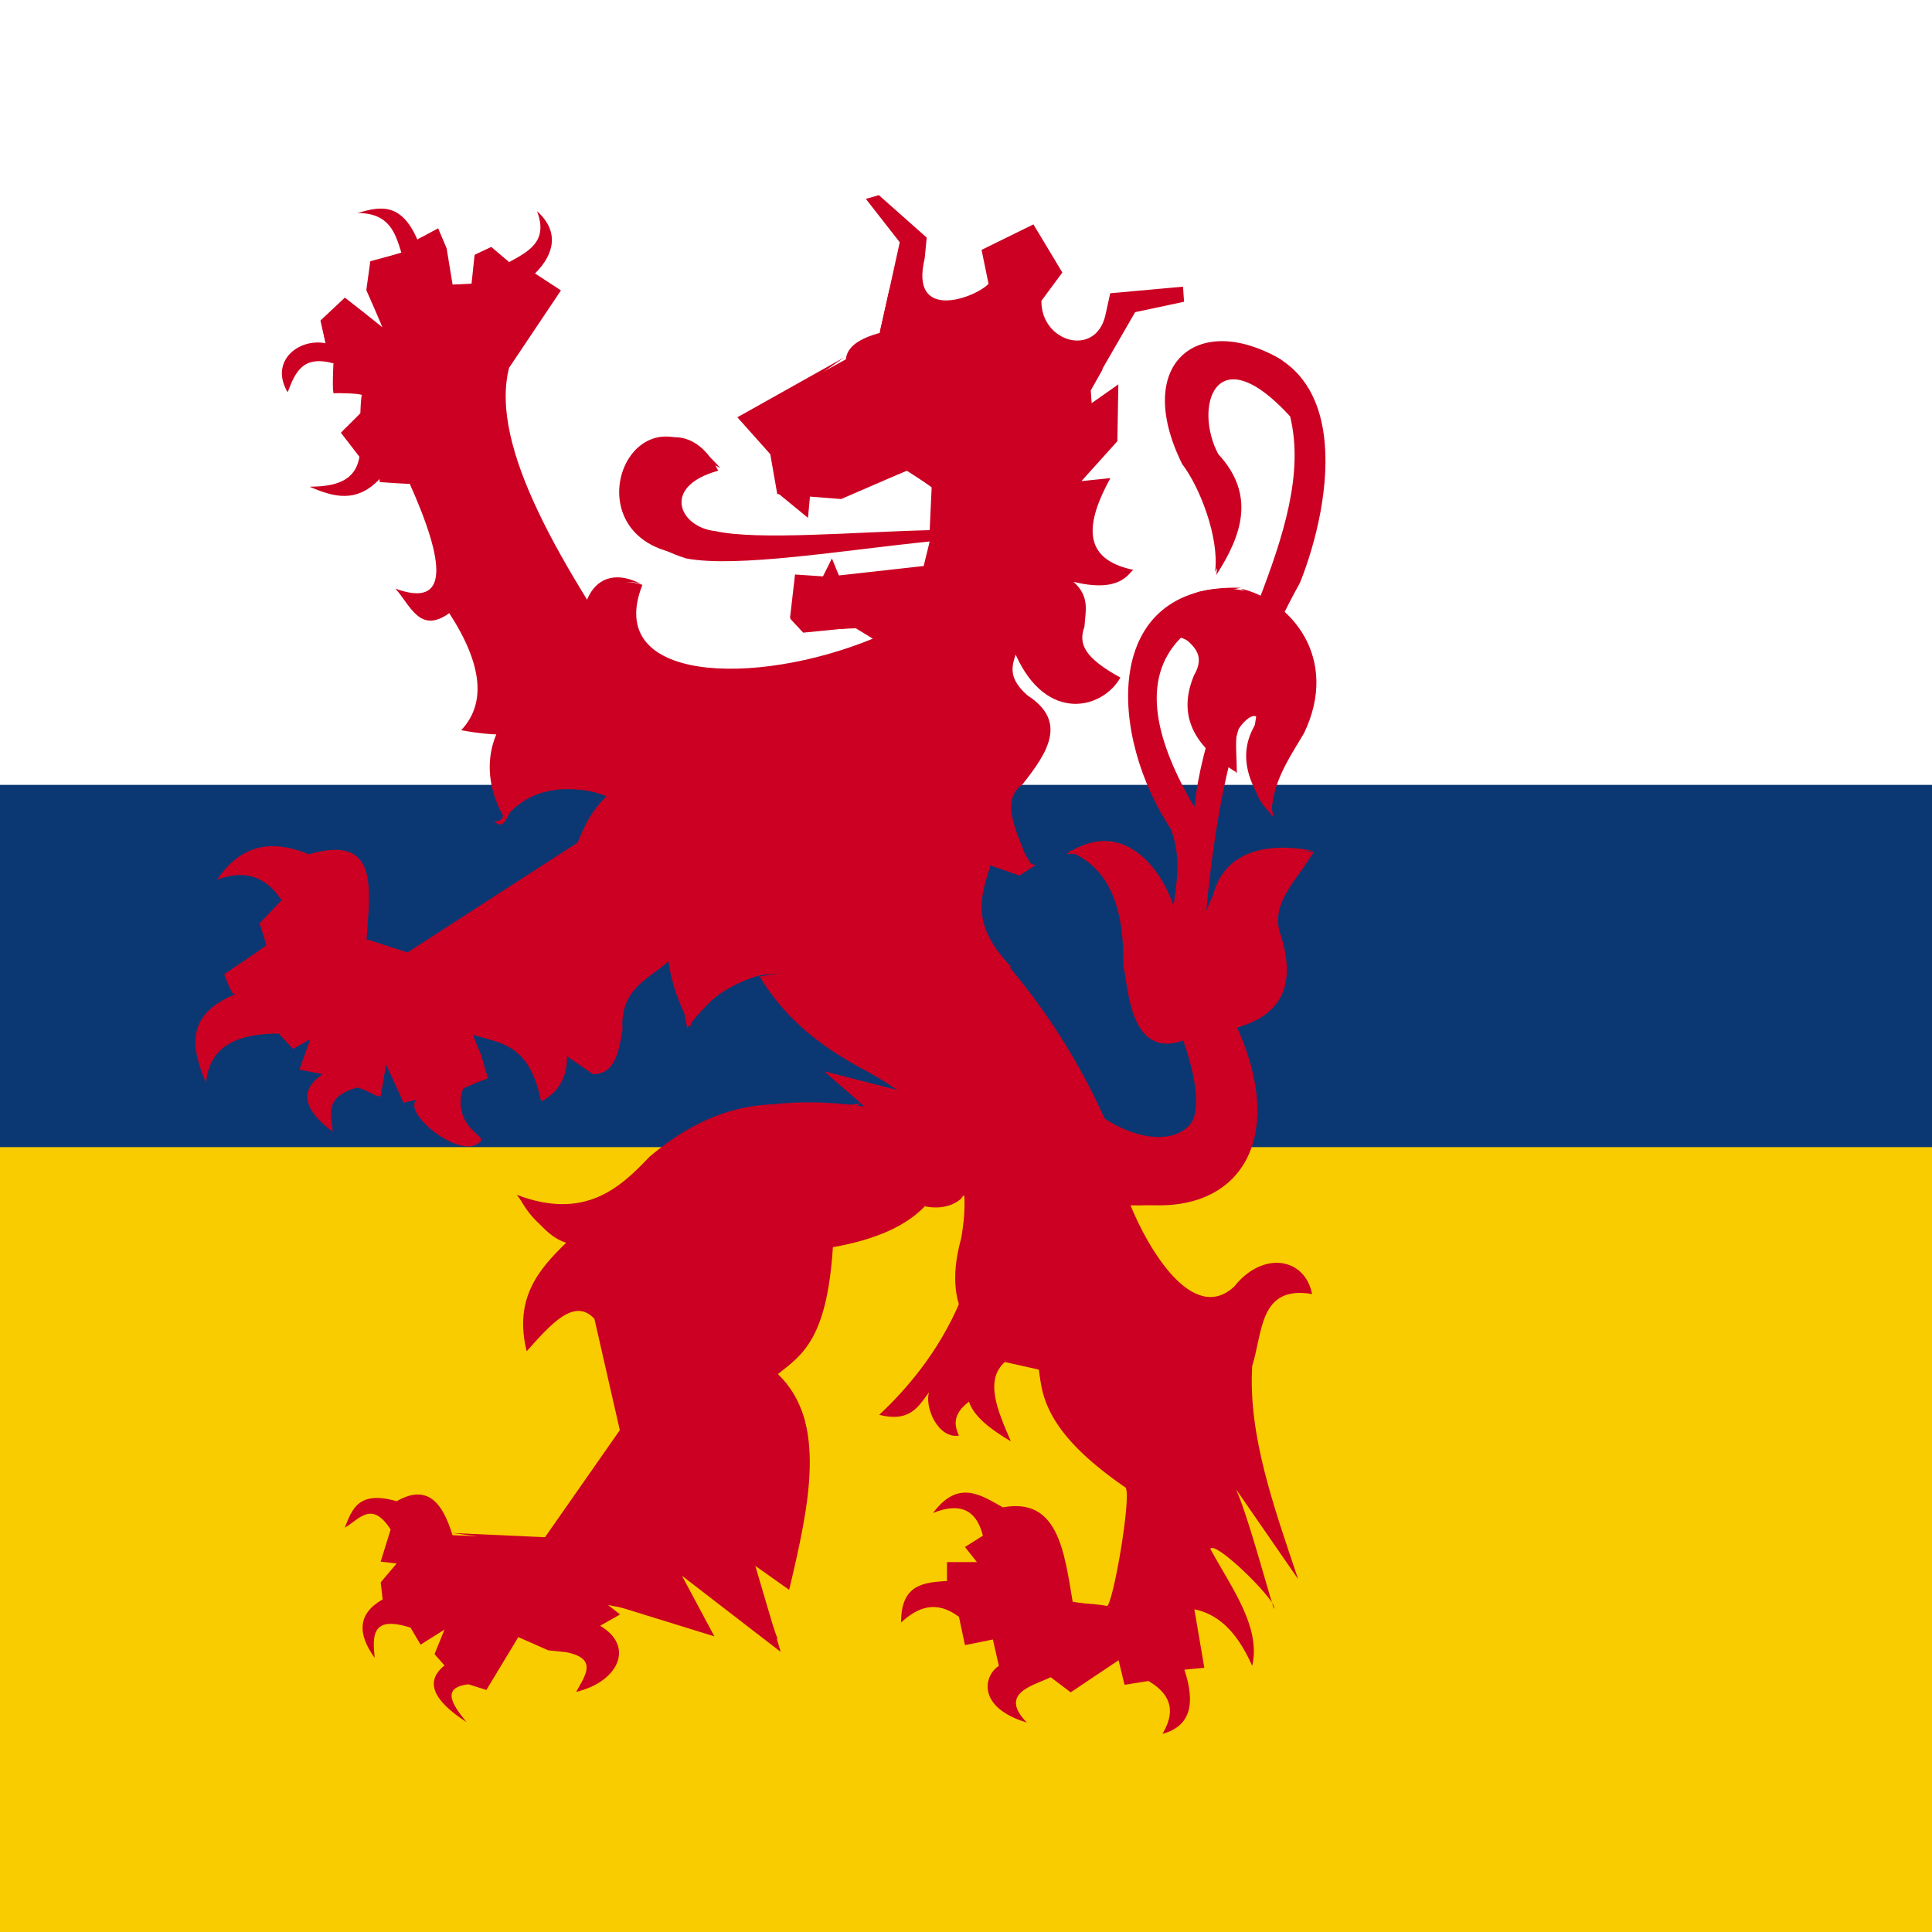 <?xml version="1.0" encoding="UTF-8" standalone="no"?>
<svg
   xmlns:dc="http://purl.org/dc/elements/1.1/"
   xmlns:cc="http://creativecommons.org/ns#"
   xmlns:rdf="http://www.w3.org/1999/02/22-rdf-syntax-ns#"
   xmlns:svg="http://www.w3.org/2000/svg"
   xmlns="http://www.w3.org/2000/svg"
   xmlns:xlink="http://www.w3.org/1999/xlink"
   xmlns:sodipodi="http://sodipodi.sourceforge.net/DTD/sodipodi-0.dtd"
   xmlns:inkscape="http://www.inkscape.org/namespaces/inkscape"
   version="1.1"
   id="svg2"
   viewBox="0 0 400 400"
   height="400"
   width="400"
   inkscape:version="0.91 r13725"
   sodipodi:docname="Limburg Icon.svg">
  <sodipodi:namedview
     pagecolor="#ffffff"
     bordercolor="#666666"
     borderopacity="1"
     objecttolerance="10"
     gridtolerance="10"
     guidetolerance="10"
     inkscape:pageopacity="0"
     inkscape:pageshadow="2"
     inkscape:window-width="1600"
     inkscape:window-height="837"
     id="namedview7597"
     showgrid="false"
     borderlayer="true"
     inkscape:zoom="1.18"
     inkscape:cx="239.09517"
     inkscape:cy="134.48529"
     inkscape:window-x="-8"
     inkscape:window-y="-8"
     inkscape:window-maximized="1"
     inkscape:current-layer="svg2" />
  <defs
     id="defs4">
    <inkscape:perspective
       id="perspective30542"
       inkscape:persp3d-origin="214.375 : 141.66667 : 1"
       inkscape:vp_z="428.75 : 212.5 : 1"
       inkscape:vp_y="0 : 1000 : 0"
       inkscape:vp_x="0 : 212.5 : 1"
       sodipodi:type="inkscape:persp3d" />
    <inkscape:perspective
       sodipodi:type="inkscape:persp3d"
       inkscape:vp_x="0 : 0.5 : 1"
       inkscape:vp_y="0 : 1000 : 0"
       inkscape:vp_z="1 : 0.5 : 1"
       inkscape:persp3d-origin="0.5 : 0.33333333 : 1"
       id="perspective30552" />
    <inkscape:perspective
       sodipodi:type="inkscape:persp3d"
       inkscape:vp_x="0 : 0.5 : 1"
       inkscape:vp_y="0 : 1000 : 0"
       inkscape:vp_z="1 : 0.5 : 1"
       inkscape:persp3d-origin="0.5 : 0.33333333 : 1"
       id="perspective31461" />
    <inkscape:perspective
       sodipodi:type="inkscape:persp3d"
       inkscape:vp_x="0 : 0.5 : 1"
       inkscape:vp_y="0 : 1000 : 0"
       inkscape:vp_z="1 : 0.5 : 1"
       inkscape:persp3d-origin="0.5 : 0.33333333 : 1"
       id="perspective31487" />
    <inkscape:perspective
       sodipodi:type="inkscape:persp3d"
       inkscape:vp_x="0 : 0.5 : 1"
       inkscape:vp_y="0 : 1000 : 0"
       inkscape:vp_z="1 : 0.5 : 1"
       inkscape:persp3d-origin="0.5 : 0.33333333 : 1"
       id="perspective31517" />
    <inkscape:perspective
       sodipodi:type="inkscape:persp3d"
       inkscape:vp_x="0 : 0.5 : 1"
       inkscape:vp_y="0 : 1000 : 0"
       inkscape:vp_z="1 : 0.5 : 1"
       inkscape:persp3d-origin="0.5 : 0.33333333 : 1"
       id="perspective31539" />
    <inkscape:perspective
       sodipodi:type="inkscape:persp3d"
       inkscape:vp_x="0 : 0.5 : 1"
       inkscape:vp_y="0 : 1000 : 0"
       inkscape:vp_z="1 : 0.5 : 1"
       inkscape:persp3d-origin="0.5 : 0.33333333 : 1"
       id="perspective31595" />
    <linearGradient
       y2="122.069"
       x2="130.099"
       y1="122.069"
       x1="50.326"
       gradientTransform="matrix(-1,0,0,1,321.744,22.083)"
       gradientUnits="userSpaceOnUse"
       id="linearGradient16931-6"
       xlink:href="#linearGradient5901-1-9-0"
       inkscape:collect="always" />
    <linearGradient
       id="linearGradient5901-1-9-0"
       inkscape:collect="always">
      <stop
         id="stop5903-9-3-1"
         offset="0"
         style="stop-color:#000000;stop-opacity:1;" />
      <stop
         id="stop5905-8-4-6"
         offset="1"
         style="stop-color:#000000;stop-opacity:0;" />
    </linearGradient>
    <linearGradient
       inkscape:collect="always"
       xlink:href="#linearGradient5901-1-9-0"
       id="linearGradient31604"
       gradientUnits="userSpaceOnUse"
       gradientTransform="matrix(-1,0,0,1,463.731,53.185)"
       x1="50.326"
       y1="122.069"
       x2="130.099"
       y2="122.069" />
    <inkscape:perspective
       sodipodi:type="inkscape:persp3d"
       inkscape:vp_x="0 : 0.5 : 1"
       inkscape:vp_y="0 : 1000 : 0"
       inkscape:vp_z="1 : 0.5 : 1"
       inkscape:persp3d-origin="0.5 : 0.33333333 : 1"
       id="perspective31633" />
    <inkscape:perspective
       sodipodi:type="inkscape:persp3d"
       inkscape:vp_x="0 : 0.5 : 1"
       inkscape:vp_y="0 : 1000 : 0"
       inkscape:vp_z="1 : 0.5 : 1"
       inkscape:persp3d-origin="0.5 : 0.33333333 : 1"
       id="perspective31674" />
    <inkscape:perspective
       sodipodi:type="inkscape:persp3d"
       inkscape:vp_x="0 : 0.5 : 1"
       inkscape:vp_y="0 : 1000 : 0"
       inkscape:vp_z="1 : 0.5 : 1"
       inkscape:persp3d-origin="0.5 : 0.33333333 : 1"
       id="perspective31848" />
    <inkscape:perspective
       sodipodi:type="inkscape:persp3d"
       inkscape:vp_x="0 : 0.5 : 1"
       inkscape:vp_y="0 : 1000 : 0"
       inkscape:vp_z="1 : 0.5 : 1"
       inkscape:persp3d-origin="0.5 : 0.33333333 : 1"
       id="perspective31886" />
  </defs>
  <rect
     style="color:#000000;clip-rule:nonzero;display:inline;overflow:visible;visibility:visible;opacity:1;isolation:auto;mix-blend-mode:normal;color-interpolation:sRGB;color-interpolation-filters:linearRGB;solid-color:#000000;solid-opacity:1;fill:#ffffff;fill-opacity:1;fill-rule:nonzero;stroke:none;stroke-width:2;stroke-linecap:butt;stroke-linejoin:miter;stroke-miterlimit:4;stroke-dasharray:none;stroke-dashoffset:0;stroke-opacity:1;color-rendering:auto;image-rendering:auto;shape-rendering:auto;text-rendering:auto;enable-background:accumulate"
     id="rect4136"
     width="400"
     height="400"
     x="6.6757229e-006"
     y="2.2617187e-005" />
  <rect
     style="color:#000000;clip-rule:nonzero;display:inline;overflow:visible;visibility:visible;opacity:1;isolation:auto;mix-blend-mode:normal;color-interpolation:sRGB;color-interpolation-filters:linearRGB;solid-color:#000000;solid-opacity:1;fill:#f9cc00;fill-opacity:1;fill-rule:nonzero;stroke:none;stroke-width:2;stroke-linecap:butt;stroke-linejoin:miter;stroke-miterlimit:4;stroke-dasharray:none;stroke-dashoffset:0;stroke-opacity:1;color-rendering:auto;image-rendering:auto;shape-rendering:auto;text-rendering:auto;enable-background:accumulate"
     id="rect5357-8"
     width="400"
     height="200"
     x="3.7193302e-005"
     y="200" />
  <rect
     style="color:#000000;clip-rule:nonzero;display:inline;overflow:visible;visibility:visible;opacity:1;isolation:auto;mix-blend-mode:normal;color-interpolation:sRGB;color-interpolation-filters:linearRGB;solid-color:#000000;solid-opacity:1;fill:#0b3872;fill-opacity:1;fill-rule:nonzero;stroke:none;stroke-width:2;stroke-linecap:butt;stroke-linejoin:miter;stroke-miterlimit:4;stroke-dasharray:none;stroke-dashoffset:0;stroke-opacity:1;color-rendering:auto;image-rendering:auto;shape-rendering:auto;text-rendering:auto;enable-background:accumulate"
     id="rect5357"
     width="400"
     height="75"
     x="6.6757229e-006"
     y="162.5" />
  <g
     id="g5249-5"
     transform="matrix(2.144,0,0,2.153,-860.016,-458.669)"
     style="fill:#cc0022;fill-opacity:1">
    <g
       transform="matrix(1.031,0,0,1.025,395.165,174.81)"
       id="g67291"
       style="fill:#cc0022;fill-opacity:1">
      <g
         style="fill:#cc0022;fill-opacity:1"
         transform="matrix(0.342,0,0,0.394,-619.413,93.846)"
         id="g62039-5" />
      <g
         style="fill:#cc0022;fill-opacity:1"
         transform="matrix(-0.342,0,0,0.394,786.219,93.846)"
         id="g62039-5-1" />
      <path
         style="fill:#cc0022;fill-opacity:1;stroke:#000000;stroke-width:0.423px;stroke-linecap:butt;stroke-linejoin:miter;stroke-opacity:0"
         d="m 61.883,115.053 -17.937,11.599 -3.83,-1.24 c 0.304,-4.656 1.26,-9.93 -5.419,-7.968 -4.118,-1.711 -6.712,-0.371 -8.595,2.391 2.514,-0.975 4.555,-0.382 6.073,1.948 l -2.055,2.125 0.654,2.036 -3.924,2.833 1.028,1.771 c -4.741,1.908 -4.215,5.015 -2.803,8.323 0.276,-2.796 2.07,-4.634 6.82,-4.604 l 1.401,1.328 1.588,-0.885 -1.028,2.922 2.149,0.443 c -2.313,1.552 -1.732,3.377 0.934,5.401 -0.093,-1.564 -0.893,-3.272 2.336,-4.161 l 2.149,0.797 0.561,-3.187 1.588,3.807 1.214,-0.266 c -1.386,1.314 4.514,5.993 6.073,3.807 0.107,-0.151 -0.321,-0.439 -0.903,-1.043 -1.719,-1.784 -0.778,-3.827 -0.778,-3.827 l 2.242,-0.974 -0.561,-2.125 -0.841,-1.948 c 2.531,0.828 5.342,0.726 6.446,6.286 1.725,-0.921 2.447,-2.385 2.429,-4.25 l 2.429,1.682 c 2.046,-0.013 2.421,-2.063 2.762,-4.153 -0.231,-3.861 2.385,-4.724 4.245,-6.383 l 8.688,-7.172 -5.232,-5.666 -9.903,0.354 z"
         id="path16634-1"
         sodipodi:nodetypes="ccccccccccccccccccccccsscccccccccccc"
         inkscape:connector-curvature="0" />
      <path
         style="fill:#cc0022;fill-opacity:1;stroke:#000000;stroke-width:0.423px;stroke-linecap:butt;stroke-linejoin:miter;stroke-opacity:0"
         d="m 93.876,142.766 c -6.08,-1.995 -18.561,-4.284 -26.093,2.434 -3.394,3.863 -8.184,7.321 -13.453,4.25 1.089,2.229 2.773,3.613 4.858,4.427 -1.654,2.422 -4.048,3.86 -3.363,9.385 1.793,-3.254 3.875,-3.767 6.166,-2.302 l 2.055,10.448 -7.287,10.27 -8.595,-0.354 c -0.913,-3.03 -2.336,-4.853 -5.232,-3.187 -3.592,-1.043 -4.174,0.766 -4.858,2.479 1.327,-0.74 2.503,-2.626 4.297,0.177 l -0.934,3.01 1.495,0.177 -1.495,1.771 0.187,1.594 c -2.345,1.333 -2.386,3.212 -0.747,5.489 -0.197,-2.037 -0.336,-4.027 3.363,-2.833 l 0.934,1.594 2.242,-1.417 -0.934,2.302 0.934,1.062 c -1.897,1.526 -1.028,3.314 2.055,5.312 -1.382,-1.694 -2.357,-3.243 0.187,-3.542 l 1.682,0.531 2.99,-4.958 2.803,1.24 1.682,0.177 c 3.019,0.598 1.759,2.21 0.934,3.719 3.982,-0.946 5.498,-4.285 2.242,-6.198 l 1.868,-1.062 -1.121,-0.885 9.155,1.771 -3.363,-5.312 10.09,6.729 -2.803,-7.614 3.55,2.125 c 0.924,-7.049 4.953,-15.569 -1.495,-19.124 4.82,-3.108 5.529,-7.773 5.419,-12.75 4.376,0.95 14.94,-6.608 15.356,-10.818 l -4.705,1.433 -0.066,-1.549 z"
         id="path16522-2"
         sodipodi:nodetypes="cccccccccccccccccccccccccccccccccccccccccc"
         inkscape:connector-curvature="0" />
      <path
         style="fill:#cc0022;fill-opacity:1;stroke:#000000;stroke-width:0.423px;stroke-linecap:butt;stroke-linejoin:miter;stroke-opacity:0"
         d="M 66.356,102.082 C 58.424,90.438 51.576,79.257 53.464,71.802 l 4.858,-7.26 -2.429,-1.594 c 1.872,-1.859 2.266,-3.978 0.187,-5.844 1.09,2.833 -0.794,3.788 -2.616,4.781 l -1.682,-1.417 -1.495,0.708 -0.187,2.833 -2.055,0 -0.561,-3.542 -0.747,-1.594 -1.868,0.885 c -1.547,-3.572 -3.572,-3.063 -5.605,-2.479 3,0.004 3.539,1.873 4.111,3.719 l -2.803,0.885 -0.187,2.656 1.308,3.542 -3.55,-2.656 -2.242,2.125 0.374,1.948 c -2.535,-0.494 -5.273,1.686 -3.55,4.604 0.69,-1.8 1.364,-3.619 4.484,-2.656 l 0,2.479 2.616,0.354 -0.187,1.948 -1.682,1.417 1.495,2.479 c -0.369,2.352 -2.326,2.822 -4.671,2.833 2.18,0.944 4.36,1.6 6.54,-0.708 l 2.803,0.354 c 3.39,7.571 3.756,11.771 -1.308,9.916 1.386,1.514 2.265,4.311 5.045,2.302 3.144,4.853 3.458,8.487 1.121,10.979 6.266,1.181 7.768,-0.565 11.398,0 l 5.979,-3.719 z"
         id="path16524-0"
         sodipodi:nodetypes="cccccccccccccccccccccccccccccccccccc"
         inkscape:connector-curvature="0" />
      <path
         style="fill:#cc0022;fill-opacity:1;stroke:#000000;stroke-width:0.423px;stroke-linecap:butt;stroke-linejoin:miter;stroke-opacity:0"
         d="m 99.153,126.651 -16.629,-7.968 c -9.491,6.438 -2.457,14.788 8.206,21.109 l -7.742,-1.991 6.53,5.715 c -2.196,5.875 5.506,9.488 7.801,4.219 -0.338,3.32 -0.936,12.816 -0.702,8.105 0.435,-8.766 3.276,3.185 -8.488,14.194 2.908,0.732 3.686,-0.807 4.671,-2.125 -0.432,1.341 0.795,4.381 2.803,4.073 -0.731,-1.486 -0.063,-2.404 0.934,-3.187 0.45,1.375 1.986,2.579 3.924,3.719 -1.237,-2.862 -2.483,-5.727 -0.561,-7.437 l 3.176,0.708 c 0.677,4.868 4.011,8.226 8.408,10.979 -0.048,3.669 -0.577,7.428 -1.868,11.333 l -3.363,-0.531 c -0.798,-4.77 -1.386,-9.817 -6.54,-8.854 -2.104,-1.193 -4.194,-2.629 -6.54,0.531 2.386,-0.975 4.028,-0.44 4.671,2.125 l -1.682,1.062 1.121,1.417 -2.803,0 0,1.771 c -2.167,0.138 -4.32,0.299 -4.297,3.896 1.594,-1.484 3.329,-2.103 5.419,-0.531 l 0.561,2.656 2.616,-0.531 0.561,2.479 c -1.378,0.846 -2.155,3.872 2.616,5.312 -2.678,-2.762 0.593,-3.46 2.242,-4.25 l 1.868,1.417 4.484,-3.01 0.561,2.302 2.242,-0.354 c 2.368,1.391 2.419,3.096 1.308,4.958 2.712,-0.727 3.075,-2.937 2.055,-6.021 l 1.868,-0.177 -0.934,-5.489 c 2.027,0.411 3.889,1.84 5.419,5.312 0.838,-3.66 -1.942,-7.319 -3.924,-10.979 0.398,-0.848 5.849,4.486 5.979,5.489 0.205,1.575 -3.181,-11.784 -4.111,-11.864 l 6.353,9.208 c -2.253,-6.741 -4.699,-13.498 -4.297,-20.01 0.996,-3.118 0.646,-7.588 5.605,-6.729 -0.657,-3.425 -4.615,-4.091 -7.287,-0.708 -3.892,3.624 -8.105,-3.624 -9.716,-7.614 10.115,0.199 14.529,-4.465 9.716,-16.999 4.579,-1.623 4.687,-4.787 3.84,-8.28 -2.133,-4.372 1.619,-5.646 3.634,-7.834 -4.107,-0.637 -7.95,-0.4 -10.09,5.489 0.972,-10.611 2.926,-20.198 8.782,-30.811 3.02,-7.59 5.379,-21.988 -7.474,-22.489 -5.815,0.25 -5.963,6.385 -2.803,11.156 3.44,3.542 2.866,7.083 2.429,10.625 2.439,-3.778 3.677,-7.555 0.187,-11.333 -2.341,-4.369 -0.294,-11.243 6.727,-3.542 2.595,10.602 -7.604,23.697 -8.969,36.655 -3.444,-5.895 -5.234,-11.872 -1.261,-15.893 0,0 1.155,0.326 1.783,1.325 0.819,1.3 -0.11,2.219 -0.402,2.782 -2.121,4.099 4.237,8.732 3.803,8.244 -1.688,-1.901 1.005,-5.462 1.868,-4.958 -0.578,3.501 -1.094,6.977 1.495,9.208 -0.489,-2.353 -0.274,-3.963 2.195,-6.694 4.048,-4.479 0.765,-16.607 -9.108,-14.201 -9.602,3.852 -6.635,13.957 -2.616,22.135 1.24,3.158 0.377,5.873 0.187,8.323 0,-2.273 -6.801,-8.779 -7.1,-4.781 -0.046,0.62 1.624,1.735 2.258,4.288 1.402,5.642 2.824,14.185 5.402,10.764 5.348,10.572 -1.377,12.322 -6.913,8.677 -2.595,-5.801 -6,-10.962 -10.09,-15.583 z"
         id="path16010-0"
         sodipodi:nodetypes="ccccccsccccccccccccccccccccccccccccccccccsccccccccccccccccccsssccscccssccc"
         inkscape:connector-curvature="0" />
      <path
         style="fill:#cc0022;fill-opacity:1;stroke:#000000;stroke-width:0.423px;stroke-linecap:butt;stroke-linejoin:miter;stroke-opacity:0"
         d="m 86.88,55.953 3.176,4.073 -1.868,8.5 c -1.846,0.507 -3.071,1.265 -3.176,2.479 l -9.809,5.401 2.896,3.453 0.561,3.719 2.803,2.302 0.187,-2.036 2.803,0.089 6.259,-2.479 2.336,1.505 -0.187,4.073 c -7.144,0.181 -16.098,0.975 -20.086,0.089 -3.334,-0.351 -5.117,-4.178 0.28,-5.666 -4.562,-9.193 -15.524,4.343 -2.99,8.234 4.771,0.898 14.595,-0.758 22.795,-1.594 l -0.561,2.302 -7.941,0.885 -0.654,-1.594 -0.841,1.682 -2.616,-0.177 -0.467,4.073 1.121,1.151 5.045,-0.177 1.588,0.974 c -10.987,4.517 -25.222,4.135 -21.581,-5.047 -4.287,-1.416 -7.075,2.857 -4.765,8.411 -1.456,-1.035 -11.887,4.728 -8.431,12.736 0.057,0.132 0.093,0.248 0.112,0.35 0.015,0.081 0.205,-0.556 0.013,0.216 -0.161,0.645 -1.074,0.456 -0.943,0.421 0.244,-0.066 0.714,1.102 1.473,-0.533 2.159,-4.651 9.177,-1.769 9.177,-1.769 -3.42,3.299 -4.798,9.5 0.747,16.38 -0.098,-5.389 2.876,-8.595 7.754,-10.448 -2.128,5.283 -2.034,10.566 -0.934,15.848 1.829,-3.052 4.898,-4.798 8.969,-5.489 2.91,-0.695 5.241,-1.939 6.166,-4.515 4.583,5.467 9.918,4.754 15.228,4.25 -4.003,-4.139 -2.78,-6.793 -1.962,-9.562 0.221,0.127 0.977,0.323 2.311,0.815 0.575,0.212 1.099,-0.434 1.613,-0.726 -1.772,-2.892 -3.962,-5.785 -1.401,-8.677 1.279,-2.134 4.973,-3.505 0,-7.614 -1.169,-1.578 -1.593,-3.085 -0.28,-4.427 2.776,5.857 6.037,7.011 9.81,3.187 -2.644,-1.143 -5.009,-2.436 -3.737,-5.666 0.168,-2.845 -1.399,-4.045 -3.457,-4.781 3.096,1.011 6.243,2.149 8.128,0.177 -3.369,-0.601 -4.509,-2.321 -3.644,-5.047 l 1.588,-3.099 -3.55,1.062 0,-1.151 4.204,-4.427 0.374,-4.515 -2.522,1.594 -0.093,-1.24 -0.187,0.266 4.391,-7.614 4.578,-0.974 -0.093,-1.417 -6.82,0.62 -0.467,2.125 c -0.949,3.909 -6.015,2.468 -5.979,-1.417 l 1.962,-2.656 -2.709,-4.515 -4.858,2.391 0.654,3.187 c -1.25,1.317 -7.44,3.624 -5.979,-2.391 l 0.187,-1.948 -4.484,-3.984 -1.214,0.354 1.8e-4,0 z"
         id="path16526-1"
         sodipodi:nodetypes="ccccccccccccccccccccccccccccsssssccccccccscccccccccccccccccccccccccccccccc"
         inkscape:connector-curvature="0" />
      <path
         style="fill:#cc0022;fill-opacity:1;stroke:#000000;stroke-width:0.423px;stroke-linecap:butt;stroke-linejoin:miter;stroke-opacity:0"
         d="m 87.487,72.023 1.401,-1.151 1.261,-0.62 1.775,0.664 3.597,1.461 -1.962,-0.133 -0.607,0.753 -1.635,1.151 -1.261,-0.31 -1.028,-0.93 -0.327,-0.93 -1.215,0.044 z"
         id="path16528-4"
         inkscape:connector-curvature="0" />
      <ellipse
         style="fill:#cc0022;fill-opacity:1;fill-rule:evenodd;stroke:#000000;stroke-width:0.417;stroke-linecap:square;stroke-linejoin:bevel;stroke-miterlimit:4;stroke-dasharray:none;stroke-dashoffset:0;stroke-opacity:0"
         id="path16530-6"
         transform="matrix(0.42,0.131,-0.138,0.398,442.396,421.615)"
         cx="-999.382"
         cy="-573.87"
         rx="2.323"
         ry="3.748" />
      <path
         style="fill:#cc0022;fill-opacity:1;stroke:#000000;stroke-width:0.423px;stroke-linecap:butt;stroke-linejoin:miter;stroke-opacity:0"
         d="m 98.791,71.757 3.784,-1.505 2.102,0.974 0.934,3.364 2.429,0.664 -0.093,-1.328 1.121,-1.992 -19.993,-7.437 -0.888,3.94 10.604,3.32 z"
         id="path16532-0"
         inkscape:connector-curvature="0" />
      <ellipse
         style="fill:#cc0022;fill-opacity:1;fill-rule:evenodd;stroke:#000000;stroke-width:0.854;stroke-linecap:square;stroke-linejoin:bevel;stroke-miterlimit:4;stroke-dasharray:none;stroke-dashoffset:0;stroke-opacity:0"
         id="path16530-5-7"
         transform="matrix(0.198,0.066,-0.065,0.202,250.344,248.953)"
         cx="-999.382"
         cy="-573.87"
         rx="2.323"
         ry="3.748" />
      <ellipse
         style="fill:#cc0022;fill-opacity:1;fill-rule:evenodd;stroke:#000000;stroke-width:0.854;stroke-linecap:square;stroke-linejoin:bevel;stroke-miterlimit:4;stroke-dasharray:none;stroke-dashoffset:0;stroke-opacity:0"
         id="path16530-5-0-1"
         transform="matrix(0.198,0.066,-0.065,0.202,252.283,249.573)"
         cx="-999.382"
         cy="-573.87"
         rx="2.323"
         ry="3.748" />
      <ellipse
         style="fill:#cc0022;fill-opacity:1;fill-rule:evenodd;stroke:#000000;stroke-width:0.854;stroke-linecap:square;stroke-linejoin:bevel;stroke-miterlimit:4;stroke-dasharray:none;stroke-dashoffset:0;stroke-opacity:0"
         id="path16530-5-8-7"
         transform="matrix(0.198,0.066,-0.065,0.202,254.338,250.281)"
         cx="-999.382"
         cy="-573.87"
         rx="2.323"
         ry="3.748" />
      <ellipse
         style="fill:#cc0022;fill-opacity:1;fill-rule:evenodd;stroke:#000000;stroke-width:0.854;stroke-linecap:square;stroke-linejoin:bevel;stroke-miterlimit:4;stroke-dasharray:none;stroke-dashoffset:0;stroke-opacity:0"
         id="path16530-5-02-7"
         transform="matrix(0.198,0.066,-0.065,0.202,256.346,250.901)"
         cx="-999.382"
         cy="-573.87"
         rx="2.323"
         ry="3.748" />
      <ellipse
         style="fill:#cc0022;fill-opacity:1;fill-rule:evenodd;stroke:#000000;stroke-width:0.854;stroke-linecap:square;stroke-linejoin:bevel;stroke-miterlimit:4;stroke-dasharray:none;stroke-dashoffset:0;stroke-opacity:0"
         id="path16530-5-86-7"
         transform="matrix(0.198,0.066,-0.065,0.202,258.262,251.565)"
         cx="-999.382"
         cy="-573.87"
         rx="2.323"
         ry="3.748" />
      <ellipse
         style="fill:#cc0022;fill-opacity:1;fill-rule:evenodd;stroke:#000000;stroke-width:0.854;stroke-linecap:square;stroke-linejoin:bevel;stroke-miterlimit:4;stroke-dasharray:none;stroke-dashoffset:0;stroke-opacity:0"
         id="path16530-5-09-7"
         transform="matrix(0.198,0.066,-0.065,0.202,259.99,252.185)"
         cx="-999.382"
         cy="-573.87"
         rx="2.323"
         ry="3.748" />
      <ellipse
         style="fill:#cc0022;fill-opacity:1;fill-rule:evenodd;stroke:#000000;stroke-width:0.854;stroke-linecap:square;stroke-linejoin:bevel;stroke-miterlimit:4;stroke-dasharray:none;stroke-dashoffset:0;stroke-opacity:0"
         id="path16530-5-06-3"
         transform="matrix(0.198,0.066,-0.065,0.202,266.67,254.487)"
         cx="-999.382"
         cy="-573.87"
         rx="2.323"
         ry="3.748" />
      <ellipse
         style="fill:#cc0022;fill-opacity:1;fill-rule:evenodd;stroke:#000000;stroke-width:0.854;stroke-linecap:square;stroke-linejoin:bevel;stroke-miterlimit:4;stroke-dasharray:none;stroke-dashoffset:0;stroke-opacity:0"
         id="path16530-5-3-3"
         transform="matrix(0.198,0.066,-0.065,0.202,268.024,255.062)"
         cx="-999.382"
         cy="-573.87"
         rx="2.323"
         ry="3.748" />
      <path
         style="fill:#cc0022;fill-opacity:1;stroke:#000000;stroke-width:0.423px;stroke-linecap:butt;stroke-linejoin:miter;stroke-opacity:0"
         d="m 102.762,118.461 -1.495,0.974 -2.522,-0.885 c -3.042,-1.054 -4.461,-2.767 -5.792,-4.515 -3.723,1.486 -7.937,1.577 -12.145,1.682 l 1.121,-9.208 c -3.721,3.08 -7.433,6.183 -12.612,5.578 0.012,-4.341 2.508,-7.112 4.671,-10.093 -0.426,-0.045 -3.218,6.89 -1.308,7.437 2.625,0.752 10.741,-6.557 10.463,-7.172 0.69,3.665 2.155,7.173 -0.467,11.51 4.299,-0.08 8.155,-1.165 11.211,-4.073 1.143,2.291 1.166,4.092 5.325,7.703 l 3.55,1.062 z"
         id="path16632-5"
         sodipodi:nodetypes="ccccccccsccccc"
         inkscape:connector-curvature="0" />
      <path
         sodipodi:nodetypes="cccccc"
         id="path30677-9"
         d="m 65.971,92.159 c -4.685,-2.565 -6.997,2.31 -4.858,8.326 -6.55,0.106 -12.2,6.555 -8.034,13.658 -0.017,-7.782 2.075,-13.128 13.92,-11.507 l -3.737,-2.058 c -3.285,-7.874 0.645,-9.368 2.709,-8.419 z"
         style="fill:#cc0022;fill-opacity:1;stroke:#000000;stroke-width:0.423px;stroke-linecap:butt;stroke-linejoin:miter;stroke-opacity:0"
         inkscape:connector-curvature="0" />
      <path
         sodipodi:nodetypes="cccc"
         id="path31451-9"
         d="m 53.079,114.049 c 2.08,-2.606 5.258,-3.375 9.622,-2.152 l 1.401,-1.59 c -5.696,-1.566 -9.56,-0.675 -11.024,3.742 z"
         style="fill:#cc0022;fill-opacity:1;stroke:#000000;stroke-width:0.423px;stroke-linecap:butt;stroke-linejoin:miter;stroke-opacity:0"
         inkscape:connector-curvature="0" />
      <path
         sodipodi:nodetypes="cccc"
         id="path31451-7-8"
         d="m 63.324,128.131 c 0.381,-3.315 2.666,-8.182 7.013,-9.466 l 0.344,-2.093 c -5.657,1.702 -8.459,7.037 -7.357,11.558 z"
         style="fill:#cc0022;fill-opacity:1;stroke:#000000;stroke-width:0.423px;stroke-linecap:butt;stroke-linejoin:miter;stroke-opacity:0"
         inkscape:connector-curvature="0" />
      <path
         sodipodi:nodetypes="ccccc"
         id="path31475-1"
         d="m 70.175,133.695 c 1.956,-2.504 4.099,-4.673 7.287,-4.958 7.918,-0.361 7.784,-5.501 9.342,-9.636 -2.359,2.861 -3.249,6.604 -9.062,7.39 -4.155,1.509 -6.128,4.21 -7.567,7.203 z"
         style="fill:#cc0022;fill-opacity:1;stroke:#000000;stroke-width:0.423px;stroke-linecap:butt;stroke-linejoin:miter;stroke-opacity:0"
         inkscape:connector-curvature="0" />
      <path
         sodipodi:nodetypes="ccc"
         id="path31477-8"
         d="m 67.186,108.811 c -8.638,4.404 -10.72,13.186 -3.83,19.739 -3.908,-6.58 -2.972,-13.159 3.83,-19.739 z"
         style="fill:#cc0022;fill-opacity:1;stroke:#000000;stroke-width:0.423px;stroke-linecap:butt;stroke-linejoin:miter;stroke-opacity:0"
         inkscape:connector-curvature="0" />
      <path
         sodipodi:nodetypes="ccc"
         id="path31477-3-2"
         d="m 76.505,115.789 c -8.882,3.013 -10.036,10.473 -5.979,17.85 -1.07,-7.7 -1.498,-12.53 5.979,-17.85 z"
         style="fill:#cc0022;fill-opacity:1;stroke:#000000;stroke-width:0.423px;stroke-linecap:butt;stroke-linejoin:miter;stroke-opacity:0"
         inkscape:connector-curvature="0" />
      <path
         sodipodi:nodetypes="cccc"
         id="path31501-6"
         d="m 85.123,124.153 c 4.761,5.541 9.978,4.909 15.228,3.836 -5.593,-0.508 -11.085,-1.193 -14.48,-5.613 l -0.747,1.777 z"
         style="fill:#cc0022;fill-opacity:1;stroke:#000000;stroke-width:0.423px;stroke-linecap:butt;stroke-linejoin:miter;stroke-opacity:0"
         inkscape:connector-curvature="0" />
      <path
         id="path31503-6"
         d="m 34.862,117.37 1.121,3.087 -3.924,1.403 -1.962,2.058 0.654,2.105 -3.97,2.666 c 0,0 0.701,1.965 0.934,1.871 0.234,-0.093 3.41,0.281 3.41,0.281 l 0.794,3.461 1.308,1.403 1.635,-0.935 -1.028,2.853 2.242,0.421 1.962,-0.327 1.495,1.59 c 0,0 1.775,1.029 1.868,0.842 0.093,-0.187 0.514,-3.04 0.514,-3.04 l 1.682,3.648 1.074,-0.327 1.261,-2.058 3.083,0.935 2.476,-0.842 -0.607,-1.965 -0.794,-2.105 -2.709,-1.544 1.588,1.731 1.074,3.227 -1.121,0.281 -2.943,-0.889 -1.915,2.432 -1.448,-3.461 -0.654,-4.023 -1.261,6.736 -0.934,-0.421 -1.168,-1.871 -3.083,0.187 0.467,-2.713 2.989,-2.806 -5.512,2.994 -1.121,-4.537 -3.97,-0.187 -0.047,-0.748 3.176,-1.871 4.718,1.216 -3.176,-2.339 -0.374,-1.59 1.401,-1.684 3.223,-1.544 -2.429,-3.602 z"
         style="fill:#cc0022;fill-opacity:1;stroke:#000000;stroke-width:0.423px;stroke-linecap:butt;stroke-linejoin:miter;stroke-opacity:0"
         inkscape:connector-curvature="0" />
      <path
         id="path31505-0"
         d="m 55.882,62.971 -1.822,0.561 -0.607,-1.637 -1.635,-1.403 -1.588,0.748 -0.28,2.666 -1.775,0.094 -0.561,-3.415 -0.794,-1.871 -1.822,0.982 0.047,1.263 -1.635,0.047 -2.943,0.795 -0.374,2.713 c 0,0 1.635,3.695 1.495,3.508 -0.14,-0.187 -3.503,-2.806 -3.503,-2.806 l -2.289,2.152 0.467,2.058 1.495,0.748 -0.747,1.263 c 0,0 -0.14,2.806 0.047,2.76 0.187,-0.047 2.709,0 2.616,0.187 -0.093,0.187 -0.14,1.684 -0.14,1.684 l -1.822,1.824 1.728,2.245 1.682,-0.187 0.234,2.573 c 0,0 3.083,0.234 2.896,0.14 -0.187,-0.094 1.962,-2.198 1.962,-2.198 l -2.849,1.076 -0.934,-0.655 -0.234,-1.777 -2.429,-0.234 -0.047,-0.982 1.028,-1.31 0.887,-0.374 -1.121,-0.421 c 0,0 -0.374,-1.497 -0.187,-1.497 0.187,0 2.336,-0.047 2.336,-0.047 l -4.624,-1.544 0.42,-1.544 0.561,-0.842 -1.541,-1.684 0.42,-1.403 3.316,1.731 2.896,1.731 -2.803,-6.642 c 0,0 0.607,-1.169 0.887,-1.31 0.28,-0.14 2.616,-0.515 2.616,-0.515 l 1.261,-1.356 1.214,3.555 0.42,3.087 0.607,-2.666 1.541,0.234 0.093,2.806 1.355,-5.566 c 0,0 0.981,-0.094 1.168,0.187 0.187,0.281 1.495,2.432 1.495,2.432 l 1.915,-1.965 z"
         style="fill:#cc0022;fill-opacity:1;stroke:#000000;stroke-width:0.423px;stroke-linecap:butt;stroke-linejoin:miter;stroke-opacity:0"
         inkscape:connector-curvature="0" />
      <path
         sodipodi:nodetypes="ccccc"
         id="path31507-3"
         d="m 116.427,96.884 c 1.056,0.952 2.344,1.797 1.189,3.771 -1.364,3.282 -0.584,6.375 4.03,9.129 -1.46,-2.558 -4.055,-5.116 -2.048,-7.673 1.484,-2.031 -0.396,-4.731 -3.171,-5.226 z"
         style="fill:#cc0022;fill-opacity:1;stroke:#000000;stroke-width:0.423px;stroke-linecap:butt;stroke-linejoin:miter;stroke-opacity:0"
         inkscape:connector-curvature="0" />
      <path
         sodipodi:nodetypes="ccccc"
         id="path31507-7-8"
         d="m 124.432,100.054 c 0.679,1.25 1.613,2.475 -0.131,3.952 -2.377,2.641 -2.668,5.817 0.768,9.951 -0.528,-2.899 -2.125,-6.175 0.618,-7.918 2.074,-1.421 1.198,-4.594 -1.254,-5.984 z"
         style="fill:#cc0022;fill-opacity:1;stroke:#000000;stroke-width:0.423px;stroke-linecap:butt;stroke-linejoin:miter;stroke-opacity:0"
         inkscape:connector-curvature="0" />
      <path
         sodipodi:nodetypes="ccccc"
         id="path31507-2-0"
         d="m 123.776,98.451 c 0.391,1.172 1.025,2.386 -0.907,3.167 -2.757,1.574 -3.661,4.076 -1.252,8.236 0.079,-2.471 -0.772,-5.501 2.15,-6.262 2.23,-0.659 2.037,-3.434 0.008,-5.141 z"
         style="fill:#cc0022;fill-opacity:1;stroke:#000000;stroke-width:0.423px;stroke-linecap:butt;stroke-linejoin:miter;stroke-opacity:0"
         inkscape:connector-curvature="0" />
      <path
         sodipodi:nodetypes="ccccc"
         id="path31553-1"
         d="m 124.883,114.017 c -0.45,-2.193 -0.707,-4.466 1.784,-7.872 2,-4.335 1.194,-10.31 -4.69,-13.627 4.665,1.037 9.337,6.488 5.945,13.561 -1.451,2.451 -3.112,4.809 -3.039,7.938 z"
         style="fill:#cc0022;fill-opacity:1;stroke:#000000;stroke-width:0.423px;stroke-linecap:butt;stroke-linejoin:miter;stroke-opacity:0"
         inkscape:connector-curvature="0" />
      <path
         sodipodi:nodetypes="ccccc"
         id="path31555-2"
         d="m 119.595,90.943 c 0.401,-3.219 -1.43,-7.948 -3.083,-10.103 -4.754,-9.643 1.725,-14.479 9.529,-9.636 -4.417,-2.103 -13.81,-1.318 -8.034,8.7 3.479,7.878 2.935,8.626 1.588,11.039 z"
         style="fill:#cc0022;fill-opacity:1;stroke:#000000;stroke-width:0.423px;stroke-linecap:butt;stroke-linejoin:miter;stroke-opacity:0"
         inkscape:connector-curvature="0" />
      <path
         sodipodi:nodetypes="ccc"
         id="path31557-5"
         d="m 122.024,92.439 c -12.149,2.228 -10.831,11.702 -6.446,22.826 -6.001,-8.839 -6.734,-23.283 6.446,-22.826 z"
         style="fill:#cc0022;fill-opacity:1;stroke:#000000;stroke-width:0.423px;stroke-linecap:butt;stroke-linejoin:miter;stroke-opacity:0"
         inkscape:connector-curvature="0" />
      <path
         sodipodi:nodetypes="ccc"
         id="path31559-0"
         d="m 128.844,117.137 c -7.18,-1.456 -11.136,2.174 -9.155,9.729 -0.118,-6.946 3.299,-9.763 9.155,-9.729 z"
         style="fill:#cc0022;fill-opacity:1;stroke:#000000;stroke-width:0.423px;stroke-linecap:butt;stroke-linejoin:miter;stroke-opacity:0"
         inkscape:connector-curvature="0" />
      <path
         sodipodi:nodetypes="ccccccc"
         id="path31561-9"
         d="m 128.844,117.137 c -1.326,2.504 -4.085,4.72 -3.176,7.671 1.503,4.504 0.456,7.625 -4.017,8.887 4.862,10.788 0.002,18.053 -9.903,16.465 8.263,0.068 13.478,-5.32 8.595,-17.213 2.592,-1.422 4.963,-2.996 3.643,-7.11 -1.378,-4.842 2.215,-6.463 4.858,-8.7 z"
         style="fill:#cc0022;fill-opacity:1;stroke:#000000;stroke-width:0.423px;stroke-linecap:butt;stroke-linejoin:miter;stroke-opacity:0"
         inkscape:connector-curvature="0" />
      <path
         sodipodi:nodetypes="ccc"
         id="path31563-4"
         d="m 116.232,125.088 c -1.71,-5.146 -6.387,-7.944 -10.557,-7.671 6.369,-4.292 10.561,3.835 10.557,7.671 z"
         style="fill:#cc0022;fill-opacity:1;stroke:#000000;stroke-width:0.423px;stroke-linecap:butt;stroke-linejoin:miter;stroke-opacity:0"
         inkscape:connector-curvature="0" />
      <path
         sodipodi:nodetypes="ccccccc"
         id="path31565-7"
         d="m 105.862,117.137 c 4.126,1.658 5.228,5.81 5.138,10.945 0.441,0.8 0.289,8.745 5.605,6.829 3.653,10.526 -1.546,10.191 -7.661,7.952 13.13,5.904 9.348,-5.629 8.221,-9.448 -2.976,0.646 -3.874,-2.264 -4.671,-4.771 4.3e-4,-4.292 -0.5,-12.198 -6.633,-11.507 z"
         style="fill:#cc0022;fill-opacity:1;stroke:#000000;stroke-width:0.423px;stroke-linecap:butt;stroke-linejoin:miter;stroke-opacity:0"
         inkscape:connector-curvature="0" />
      <path
         id="path31567-8"
         d="m 97.454,72.42 4.951,-2.245 2.242,0.935 0.934,3.648 -1.588,-2.9 c 0,0 -1.682,-0.842 -2.055,-0.655 -0.374,0.187 -3.643,1.59 -3.643,1.59 l -0.841,2.994 0,-3.368 z"
         style="fill:#cc0022;fill-opacity:1;stroke:#000000;stroke-width:0.423px;stroke-linecap:butt;stroke-linejoin:miter;stroke-opacity:0"
         inkscape:connector-curvature="0" />
      <path
         sodipodi:nodetypes="cccccccccccccccccccccccccccccccc"
         id="path31569-3"
         d="m 105.208,74.478 -0.467,1.871 -3.083,2.9 3.363,-1.871 1.028,-1.871 1.588,0.748 1.588,-0.842 -0.093,2.526 -4.391,4.21 0.467,1.871 2.709,-0.187 c -1.66,3.345 -1.027,5.913 1.401,7.11 -3.116,0.658 -5.233,-0.683 -7.661,-1.403 1.907,1.8 4.005,1.876 3.737,6.361 0.442,2.124 -0.052,4.623 3.924,5.332 -3.584,2.915 -7.288,-1.386 -8.501,-5.519 -1.089,2.163 -2.706,4.108 0.28,7.952 2.566,1.934 0.875,3.644 -1.214,5.332 -2.952,2.622 -0.825,8.327 2.336,9.636 -0.889,-2.828 -3.01,-6.097 -0.654,-7.765 2.322,-2.949 4.259,-5.867 0.467,-8.326 -1.828,-1.602 -1.483,-2.721 -1.121,-3.836 2.904,6.502 8.189,5.088 9.809,2.152 -3.382,-1.855 -3.955,-3.165 -3.363,-4.771 0.08,-1.403 0.548,-2.806 -1.028,-4.21 4.473,1.106 5.201,-0.893 5.605,-1.123 -4.871,-1.004 -4.465,-4.376 -2.149,-8.607 l -2.709,0.281 3.363,-3.742 0.093,-5.332 -2.522,1.777 -2.803,-0.655 z"
         style="fill:#cc0022;fill-opacity:1;stroke:#000000;stroke-width:0.423px;stroke-linecap:butt;stroke-linejoin:miter;stroke-opacity:0"
         inkscape:connector-curvature="0" />
      <path
         id="path31571-5"
         d="m 99.136,75.975 1.028,-2.619 3.27,-1.31 -3.083,1.871 0.093,0.748 2.709,-0.935 -2.989,1.497 0.28,0.561 2.429,-0.561 -2.989,1.123 -1.682,1.684 0.934,-2.058 z"
         style="fill:#cc0022;fill-opacity:1;stroke:#000000;stroke-width:0.423px;stroke-linecap:butt;stroke-linejoin:miter;stroke-opacity:0"
         inkscape:connector-curvature="0" />
      <path
         id="path31573-1"
         d="m 79.798,95.34 1.214,1.31 13.172,-1.31 3.083,-4.21 0.093,-9.168 -0.747,8.887 -2.896,3.836 -11.584,1.029 -2.336,-0.374 z"
         style="fill:#cc0022;fill-opacity:1;stroke:#000000;stroke-width:0.423px;stroke-linecap:butt;stroke-linejoin:miter;stroke-opacity:0"
         inkscape:connector-curvature="0" />
      <path
         id="path31575-2"
         d="m 84.842,70.83 -9.996,5.613 3.083,3.461 0.654,3.742 5.979,0.468 6.259,-2.713 2.709,1.965 0.561,1.216 -0.093,-1.684 -3.27,-2.713 -5.792,2.526 -4.764,0 -1.308,-2.713 -2.429,-3.274 8.408,-5.894 z"
         style="fill:#cc0022;fill-opacity:1;stroke:#000000;stroke-width:0.423px;stroke-linecap:butt;stroke-linejoin:miter;stroke-opacity:0"
         inkscape:connector-curvature="0" />
      <path
         sodipodi:nodetypes="ccc"
         id="path31579-0"
         d="m 73.258,81.214 c -8.885,-5.057 -11.519,4.647 -3.83,8.045 -10.737,-1.705 -4.301,-17.424 3.83,-8.045 z"
         style="fill:#cc0022;fill-opacity:1;stroke:#000000;stroke-width:0.423px;stroke-linecap:butt;stroke-linejoin:miter;stroke-opacity:0"
         inkscape:connector-curvature="0" />
      <path
         sodipodi:nodetypes="cccccscccccccccccc"
         id="path31581-1"
         d="m 86.172,137.368 c 9.844,5.149 10.597,10.592 9.641,16.09 -2.057,7.413 1.759,10.549 7.402,12.354 l -0.066,0.198 c 0.198,3.063 1.578,6.388 8.059,10.848 0.598,0.798 -1.262,11.456 -1.784,11.113 -0.228,-0.15 -3.303,-0.331 -3.303,-0.331 l -0.396,0.794 4.888,0 c 1.249,-3.301 1.786,-7.197 1.982,-11.378 l 3.237,0.728 c -9.684,-3.808 -12.993,-9.776 -11.23,-17.463 l -1.057,4.234 c -5.955,-3.835 -6.665,-7.275 -5.615,-10.584 2.977,-9.247 -3.398,-13.09 -9.314,-17.199 -3.818,-2.616 -8.451,-5.088 -9.446,-8.203 l -2.246,0.331 c 2.553,4.2 5.823,6.537 9.248,8.467 z"
         style="fill:#cc0022;fill-opacity:1;stroke:#000000;stroke-width:0.423px;stroke-linecap:butt;stroke-linejoin:miter;stroke-opacity:0"
         inkscape:connector-curvature="0" />
      <path
         sodipodi:nodetypes="cccccccccccccsscccc"
         id="path31583-6"
         d="m 92.646,150.201 c -1.836,2.111 -4.903,3.401 -8.852,4.101 -0.55,8.644 -2.891,10.118 -5.153,11.907 4.676,4.468 2.926,12.324 1.057,20.242 l -3.171,-2.249 2.378,8.07 -9.248,-7.144 3.039,5.689 -11.098,-3.44 7.927,1.191 -2.642,-5.689 9.38,5.953 -3.567,-7.938 c 0,0 5.192,1.215 5.681,1.455 1.005,0.494 1.525,-9.542 0.317,-11.568 -2.641,-4.426 -5.733,-5.763 -5.733,-5.763 10.816,1.503 9.701,-6.833 8.852,-14.95 1.532,2.841 4.415,2.977 9.116,-0.529 l 1.718,0.661 z"
         style="fill:#cc0022;fill-opacity:1;stroke:#000000;stroke-width:0.423px;stroke-linecap:butt;stroke-linejoin:miter;stroke-opacity:0"
         inkscape:connector-curvature="0" />
      <path
         sodipodi:nodetypes="cccccc"
         id="path31585-4"
         d="m 83.001,137.831 6.606,5.689 c -2.708,6.373 4.081,8.509 6.342,6.086 -5.893,1.722 -7.223,-2.064 -5.417,-7.806 l -0.595,1.058 -6.936,-5.027 z"
         style="fill:#cc0022;fill-opacity:1;stroke:#000000;stroke-width:0.423px;stroke-linecap:butt;stroke-linejoin:miter;stroke-opacity:0"
         inkscape:connector-curvature="0" />
      <g
         style="fill:#cc0022;fill-opacity:1"
         transform="matrix(0.342,0,0,0.394,-454.098,93.754)"
         id="g62039-5-13" />
      <path
         sodipodi:nodetypes="cccccsc"
         transform="matrix(0.423,0,0,0.423,-7.546,49.459)"
         id="path31919"
         d="m 226.716,191.213 c 25.231,18.667 42.315,37.615 33.588,57.452 -4.276,-5.313 15.722,41.72 30.494,31.82 9.564,1.019 3.572,21.837 0.884,38.449 4.882,-13.925 15.433,-34.73 6.187,-45.52 -1.984,10.913 -35.987,-10.755 -30.936,-28.284 6.177,-21.435 -32.347,-59.832 -40.217,-53.917 z"
         style="fill:#cc0022;fill-opacity:1;stroke:#000000;stroke-width:1px;stroke-linecap:butt;stroke-linejoin:miter;stroke-opacity:0"
         inkscape:connector-curvature="0" />
      <path
         sodipodi:nodetypes="cccccccccccccccccc"
         transform="matrix(0.423,0,0,0.423,-7.546,49.459)"
         id="path31921"
         d="m 222.188,215.938 c -6.999,4.772 -23.242,-8.137 -46.875,11.875 -6.519,6.896 -14.331,14.152 -29.375,8.438 3.619,4.691 6.491,9.244 10.938,10.625 -6.14,5.969 -11.617,12.361 -8.75,24.062 5.263,-5.882 10.548,-12.053 15,-7.188 l 5.625,24.688 -16.562,23.75 -20.625,-0.938 21.562,2.812 18.438,-24.375 -5,-24.375 c 4.592,-3.865 4.914,1.021 7.5,4.375 1.397,-8.484 -3.509,-15.506 -18.75,-10.625 1.733,-5.577 3.671,-11.063 18.438,-10.938 -2.48,-2.021 -1.712,-2.224 -14.688,-3.438 C 170.194,241.791 176.871,232.309 180,230 c 11.223,-11.165 22.243,-11.024 42.188,-14.062 z"
         style="fill:#cc0022;fill-opacity:1;stroke:#000000;stroke-width:1px;stroke-linecap:butt;stroke-linejoin:miter;stroke-opacity:0"
         inkscape:connector-curvature="0" />
    </g>
  </g>
</svg>
